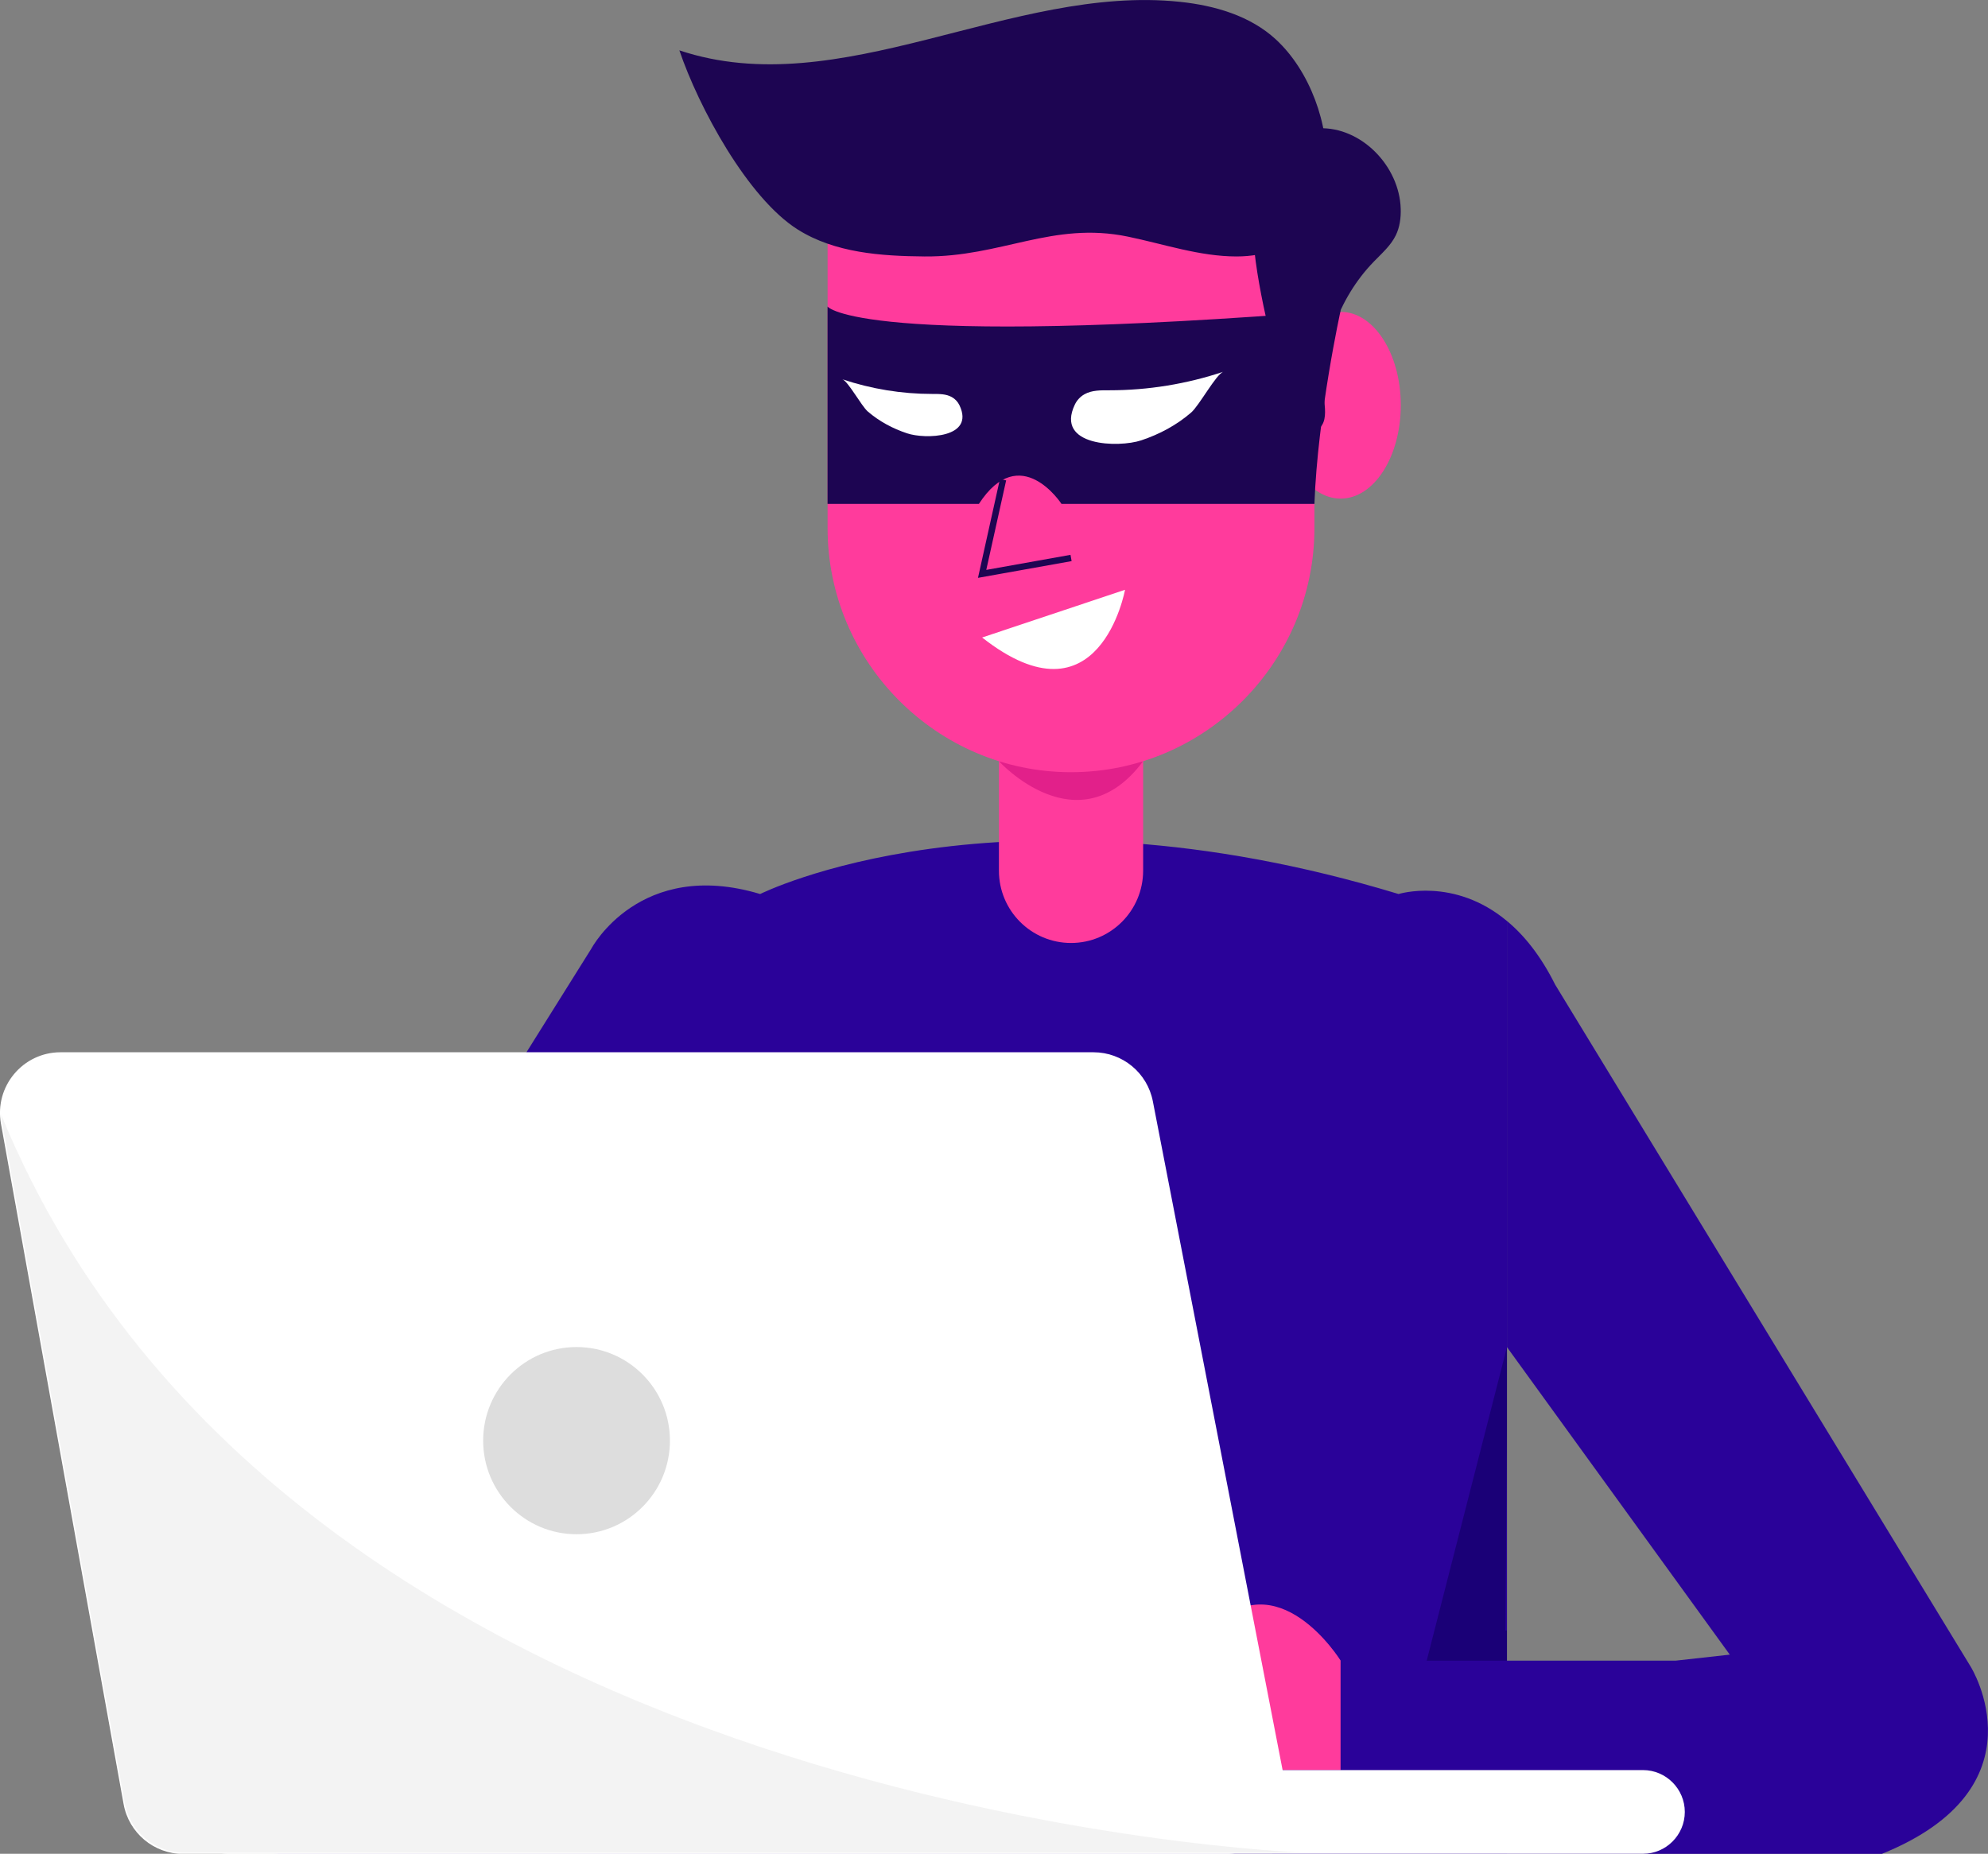 <svg width="312" height="291" viewBox="0 0 312 291" fill="none" xmlns="http://www.w3.org/2000/svg">
<rect x="0" y="0" width="312" height="291" fill="#808080" stroke="none"/>
<g clip-path="url(#clip0)">
<path d="M219.494 140.34C157.106 121.391 119.301 140.34 119.301 140.34C100.398 134.656 92.835 148.865 92.835 148.865L27.612 253.102C14.379 288.158 43.679 291 43.679 291H105.471H109.844H236.503V255.944H236.274L236.503 223.039V211.465V144.574C228.182 137.625 219.494 140.34 219.494 140.34ZM105.161 257.842H75.815L105.115 211.465V253.102L105.161 257.842Z" fill="#2A0299"/>
<path d="M236.501 211.465V267.76H222.098L236.501 211.465Z" fill="#1A0077"/>
<path d="M271.475 259.74L262.97 260.684H199.641V291.011H295.347C321.101 280.588 309.291 261.639 309.291 261.639L244.068 154.56C241.784 149.981 239.167 146.783 236.504 144.574V211.465L271.475 259.74Z" fill="#2A0299"/>
<path d="M210.406 260.684C210.406 260.684 200.421 244.542 189.77 255.944C179.131 267.345 179.395 264.883 179.395 264.883V277.861H210.394V260.684H210.406Z" fill="#FF3B9C"/>
<path d="M236.503 223.039L236.273 255.944H236.503V223.039Z" fill="#2A0299"/>
<path d="M168.09 148.025C161.846 148.025 156.773 142.952 156.773 136.681V114.683H179.406V136.681C179.394 142.952 174.333 148.025 168.09 148.025Z" fill="#FF3B9C"/>
<path d="M156.773 119.493C156.773 119.493 169.203 133.172 179.406 119.493H156.773Z" fill="#E2208A"/>
<path d="M168.089 121.218C147.075 121.218 129.883 103.984 129.883 82.918V37.3C129.883 24.115 140.648 13.323 153.801 13.323H182.367C195.519 13.323 206.285 24.115 206.285 37.3V82.918C206.285 103.995 189.092 121.218 168.089 121.218Z" fill="#FF3B9C"/>
<path d="M219.841 63.612C219.841 71.712 215.617 78.27 210.407 78.27C205.196 78.27 200.973 71.712 200.973 63.612C200.973 55.512 205.196 48.954 210.407 48.954C215.617 48.954 219.841 55.512 219.841 63.612Z" fill="#FF3B9C"/>
<path d="M129.886 48.126C129.886 48.126 134.626 54.765 210.409 48.701C210.409 48.701 206.793 65.108 206.288 79.098H166.59C166.59 79.098 160.117 69.112 153.632 79.098H129.875V48.126H129.886Z" fill="#1D0552"/>
<path d="M150.578 63.612C150.325 63.083 149.901 62.623 149.384 62.335C148.466 61.817 147.353 61.84 146.297 61.84C141.511 61.84 136.737 61.058 132.203 59.539C133.098 59.838 135.199 63.739 136.186 64.59C137.987 66.143 140.099 67.271 142.349 68.019C145.161 68.973 153.057 68.801 150.578 63.612Z" fill="white"/>
<path d="M168.688 63.508C169.01 62.83 169.549 62.254 170.203 61.886C171.374 61.23 172.786 61.265 174.117 61.265C180.188 61.265 186.248 60.276 191.998 58.354C190.862 58.734 188.199 63.681 186.937 64.763C184.641 66.741 181.979 68.168 179.109 69.123C175.563 70.308 165.544 70.089 168.688 63.508Z" fill="white"/>
<path d="M157.419 75.301L154.137 90.085L168.093 87.589" stroke="#1D0552" stroke-miterlimit="10"/>
<path d="M154.137 100.072L176.563 92.582C176.563 92.582 172.569 114.568 154.137 100.072Z" fill="white"/>
<path d="M200.25 6.201C196.221 2.474 190.655 0.863 185.192 0.288C158.715 -2.497 131.87 16.337 106.621 7.904C109.628 16.774 117.306 31.064 125.225 36.046C131.044 39.693 138.24 40.199 145.103 40.257C157.142 40.36 165.188 34.711 176.986 37.139C182.667 38.312 188.268 40.257 194.075 40.257C212.771 40.233 210.843 15.969 200.25 6.201Z" fill="#1D0552"/>
<path d="M206.999 20.134C213.656 19.892 219.635 26.082 219.83 32.767C219.876 34.193 219.681 35.654 219.061 36.932C218.269 38.565 216.846 39.785 215.584 41.096C210.017 46.849 207.125 55.098 207.86 63.071C207.986 64.486 208.158 66.12 207.16 67.133C205.989 68.306 203.854 67.777 202.798 66.5C201.742 65.223 201.479 63.486 201.26 61.829C199.883 51.716 188.578 21.285 206.999 20.134Z" fill="#1D0552"/>
<path d="M9.502 165.18H171.613C176.158 165.18 180.072 168.413 180.932 172.888L201.648 279.679C202.784 285.558 198.297 291.023 192.329 291.023H28.737C24.146 291.023 20.21 287.721 19.395 283.188L0.148 176.386C-0.896 170.552 3.58 165.18 9.502 165.18Z" fill="white"/>
<path d="M257.862 291H35.795C32.192 291 29.242 288.043 29.242 284.431C29.242 280.818 32.192 277.861 35.795 277.861H257.862C261.466 277.861 264.416 280.818 264.416 284.431C264.416 288.043 261.466 291 257.862 291Z" fill="white"/>
<path d="M90.484 240.838C98.578 240.838 105.14 234.26 105.14 226.145C105.14 218.031 98.578 211.453 90.484 211.453C82.39 211.453 75.828 218.031 75.828 226.145C75.828 234.26 82.39 240.838 90.484 240.838Z" fill="#DDDDDD"/>
<path opacity="0.25" d="M0.195 175.005C0.218 175.408 0.253 175.799 0.333 176.202L19.568 282.992C20.383 287.525 24.32 290.827 28.911 290.827H35.969H192.503H204.932C204.921 290.827 45.472 285.374 0.195 175.005Z" fill="#D3D3D3"/>
</g>
<defs>
<clipPath id="clip0">
<rect width="312" height="291" fill="white"/>
</clipPath>
</defs>
</svg>

